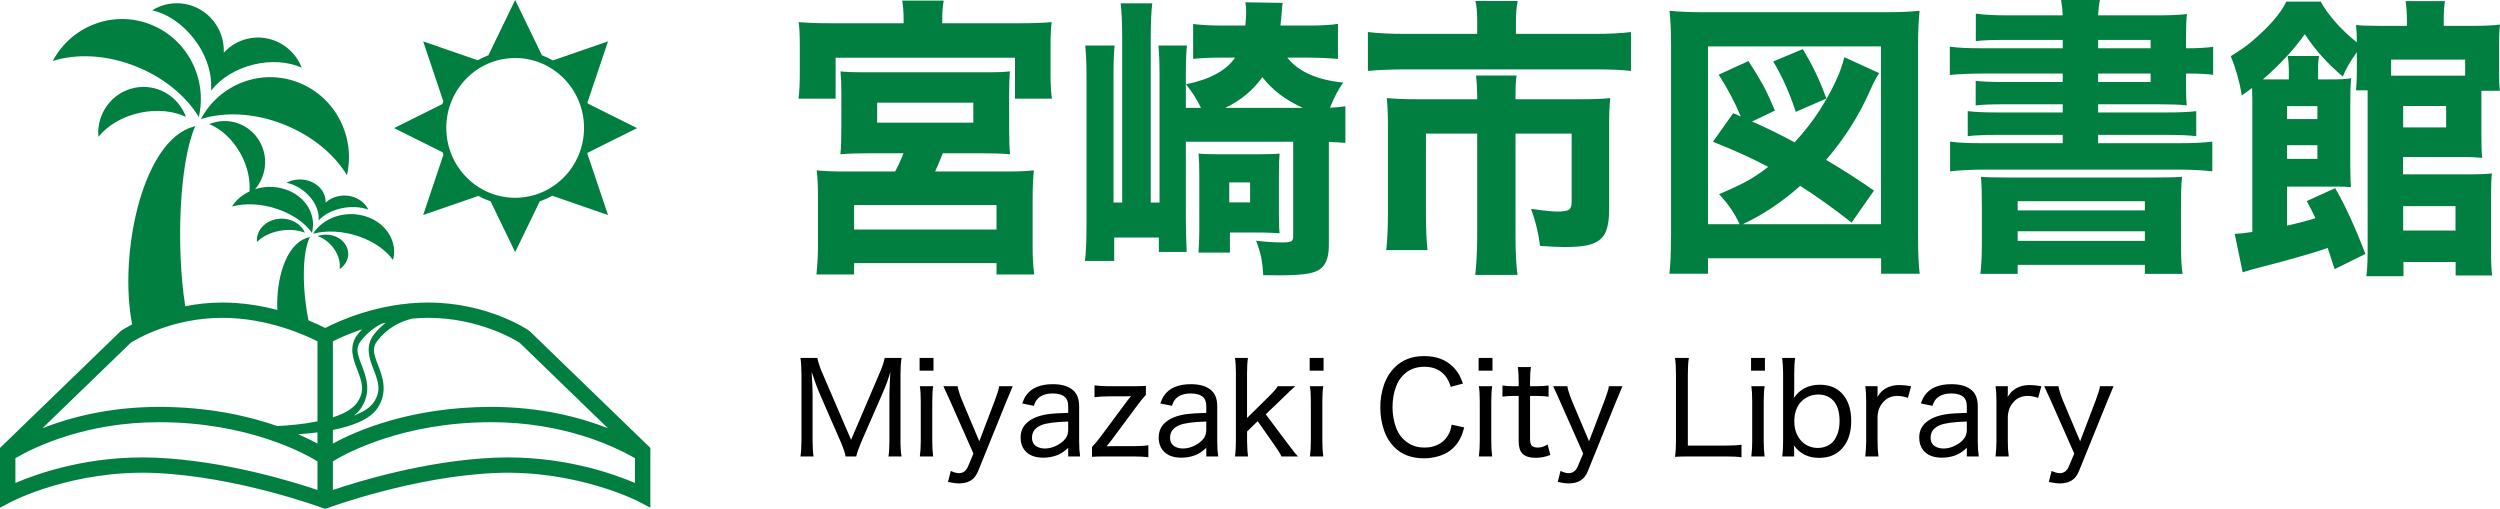 <svg
 xmlns="http://www.w3.org/2000/svg"
 xmlns:xlink="http://www.w3.org/1999/xlink"
 width="226px" height="46px">
<path fill-rule="evenodd"  fill="rgb(0, 127, 65)"
 d="M223.685,2.337 C224.630,2.337 225.401,2.298 226.000,2.220 C225.941,2.696 225.912,3.328 225.912,4.116 L225.912,6.297 C225.912,7.111 225.936,7.747 225.987,8.206 L224.317,8.206 L224.317,8.530 L224.317,12.205 C224.317,13.226 224.343,13.914 224.393,14.269 C223.828,14.217 223.234,14.191 222.610,14.191 L217.234,14.191 L217.234,15.762 L223.344,15.762 C224.204,15.762 224.844,15.732 225.266,15.671 C225.216,16.165 225.190,16.848 225.190,17.723 L225.190,22.643 C225.190,23.682 225.224,24.436 225.292,24.903 L221.990,24.903 L221.990,23.682 L217.272,23.682 L217.272,24.968 L213.919,24.968 C213.987,24.500 214.025,23.782 214.034,22.813 L214.034,8.751 L214.034,8.167 L212.984,8.167 C213.034,7.656 213.059,7.093 213.059,6.479 L213.059,4.713 C212.461,5.544 212.039,6.280 211.795,6.920 C210.428,5.778 209.281,4.501 208.354,3.090 C207.384,4.466 206.119,5.829 204.559,7.180 C204.829,7.180 205.107,7.180 205.394,7.180 L206.912,7.180 L206.912,6.271 C206.904,5.786 206.869,5.384 206.811,5.064 L209.644,5.064 C209.576,5.410 209.547,5.817 209.556,6.284 L209.556,7.180 L210.593,7.180 C211.520,7.180 212.170,7.146 212.541,7.076 C212.490,7.630 212.465,8.384 212.465,9.335 L212.465,14.866 L212.478,15.736 C212.478,16.195 212.494,16.589 212.528,16.918 C212.199,16.883 211.761,16.866 211.213,16.866 L206.747,16.866 L206.747,20.398 C207.692,20.189 208.548,19.965 209.316,19.722 C209.129,19.307 208.868,18.792 208.531,18.177 L211.099,17.009 C211.976,18.506 212.886,20.488 213.831,22.955 L211.048,24.332 C210.778,23.475 210.568,22.834 210.416,22.410 C209.927,22.592 209.383,22.769 208.784,22.943 C207.038,23.453 205.622,23.842 204.534,24.111 C203.724,24.310 203.125,24.479 202.737,24.617 L202.017,21.137 C202.506,21.120 203.037,21.064 203.611,20.969 L203.611,9.089 C203.611,8.751 203.602,8.375 203.585,7.959 C203.374,8.123 203.067,8.348 202.661,8.634 C202.467,7.431 202.135,6.245 201.662,5.076 C202.463,4.583 203.079,4.155 203.509,3.791 C205.112,2.441 206.170,1.225 206.684,0.143 L209.796,0.143 C210.082,0.705 210.572,1.376 211.263,2.155 C211.845,2.787 212.444,3.345 213.059,3.830 C213.059,3.198 213.034,2.674 212.984,2.259 C213.397,2.311 214.071,2.337 215.007,2.337 L217.588,2.337 L217.588,1.960 C217.588,1.199 217.546,0.580 217.461,0.104 L221.028,0.104 C220.945,0.545 220.906,1.164 220.915,1.960 L220.915,2.337 L223.685,2.337 ZM217.246,20.839 L221.978,20.839 L221.978,18.632 L217.246,18.632 L217.246,20.839 ZM206.747,14.360 L209.492,14.360 L209.492,13.127 L206.747,13.127 L206.747,14.360 ZM206.747,10.763 L209.492,10.763 L209.492,9.595 L206.747,9.595 L206.747,10.763 ZM217.246,11.516 L221.130,11.516 L221.130,9.582 L217.246,9.582 L217.246,11.516 ZM216.158,5.388 L216.158,6.842 L222.446,6.842 L222.850,6.842 L222.850,5.388 L216.158,5.388 ZM197.615,6.648 L197.615,7.582 C197.615,8.604 197.640,9.249 197.691,9.517 C197.050,9.456 196.177,9.426 195.073,9.426 L189.671,9.426 L189.671,10.166 L195.793,10.166 C196.999,10.166 197.914,10.127 198.539,10.049 L198.539,12.308 C197.898,12.230 196.983,12.192 195.793,12.192 L189.671,12.192 L189.671,12.945 L196.970,12.945 C198.285,12.945 199.293,12.897 199.993,12.802 L199.993,15.490 C199.133,15.386 198.125,15.334 196.970,15.334 L179.337,15.334 C178.207,15.334 177.190,15.386 176.288,15.490 L176.288,12.802 C176.988,12.906 178.004,12.953 179.337,12.945 L186.471,12.945 L186.471,12.192 L180.627,12.192 C179.446,12.192 178.531,12.230 177.882,12.308 L177.882,10.049 C178.539,10.127 179.455,10.166 180.627,10.166 L186.471,10.166 L186.471,9.426 L181.184,9.426 C180.036,9.426 179.176,9.461 178.603,9.530 L178.603,7.310 C179.160,7.379 180.015,7.414 181.171,7.414 L186.471,7.414 L186.471,6.648 L179.298,6.648 C178.009,6.656 176.996,6.699 176.263,6.777 L176.263,4.220 C176.996,4.323 178.009,4.371 179.298,4.362 L186.471,4.362 L186.471,3.609 L181.171,3.609 C180.032,3.609 179.180,3.644 178.615,3.713 L178.615,1.233 C179.316,1.337 180.302,1.389 181.576,1.389 L186.471,1.389 C186.454,0.922 186.403,0.459 186.319,-0.000 L189.836,-0.000 C189.751,0.381 189.696,0.844 189.671,1.389 L194.896,1.389 C196.118,1.389 197.054,1.350 197.704,1.272 C197.644,1.671 197.615,2.397 197.615,3.453 L197.615,4.362 L197.868,4.362 C198.711,4.362 199.445,4.319 200.069,4.233 L200.069,6.764 C199.546,6.687 198.779,6.648 197.767,6.648 L197.615,6.648 ZM194.415,3.609 L189.671,3.609 L189.671,4.362 L194.415,4.362 L194.415,3.609 ZM194.415,6.648 L189.671,6.648 L189.671,7.414 L194.415,7.414 L194.415,6.648 ZM173.543,24.747 L170.052,24.747 L170.052,23.345 L154.404,23.345 L154.404,24.747 L150.913,24.747 C151.006,24.037 151.056,22.843 151.065,21.163 L151.065,4.129 C151.065,2.874 151.019,1.822 150.926,0.974 C151.736,1.061 152.747,1.103 153.962,1.103 L170.482,1.103 C171.697,1.103 172.712,1.061 173.530,0.974 C173.438,1.839 173.392,2.891 173.392,4.129 L173.392,21.176 C173.392,22.899 173.442,24.089 173.543,24.747 ZM170.039,4.193 L154.404,4.193 L154.404,20.267 L157.263,20.267 C156.825,19.307 156.205,18.402 155.404,17.554 C156.567,17.060 157.470,16.632 158.110,16.268 C158.675,15.939 159.254,15.546 159.844,15.087 C158.477,14.351 156.812,13.594 154.847,12.815 L156.681,10.231 L157.365,10.530 C156.833,9.249 156.167,7.989 155.366,6.751 L158.060,5.518 C158.617,6.375 159.051,7.089 159.363,7.660 C159.701,8.284 160.063,9.062 160.451,9.997 L158.389,10.984 C159.595,11.512 160.877,12.140 162.235,12.867 C163.103,11.924 163.862,10.950 164.511,9.945 C165.692,8.067 166.430,6.474 166.725,5.168 L169.875,6.609 C169.605,7.033 169.343,7.530 169.091,8.102 C168.087,10.404 166.751,12.521 165.081,14.451 C166.751,15.446 168.192,16.373 169.407,17.230 L167.383,20.125 C165.831,18.896 164.284,17.788 162.741,16.801 C161.104,18.255 159.376,19.411 157.554,20.267 L170.039,20.267 L170.039,4.193 ZM160.299,5.557 L162.968,4.440 C163.803,5.782 164.516,7.271 165.106,8.907 L162.336,10.114 C161.796,8.435 161.117,6.916 160.299,5.557 ZM126.998,6.271 C125.648,6.280 124.535,6.327 123.658,6.414 L123.658,2.895 C124.552,3.008 125.690,3.064 127.074,3.064 L133.538,3.064 L133.538,1.921 C133.538,1.073 133.482,0.463 133.373,0.091 L137.206,0.091 C137.096,0.567 137.041,1.169 137.041,1.895 L137.041,3.064 L144.023,3.064 C145.474,3.064 146.613,3.008 147.439,2.895 L147.439,6.414 C146.688,6.319 145.580,6.271 144.113,6.271 L126.998,6.271 ZM120.129,22.202 C120.129,23.362 119.800,24.111 119.142,24.448 C118.805,24.621 118.379,24.734 117.865,24.786 C117.300,24.855 116.562,24.890 115.651,24.890 C115.356,24.890 114.871,24.885 114.197,24.877 C114.163,24.288 114.108,23.782 114.032,23.357 C113.939,22.899 113.779,22.367 113.552,21.761 C114.377,21.865 115.175,21.916 115.942,21.916 C116.338,21.916 116.600,21.882 116.727,21.812 C116.844,21.752 116.904,21.596 116.904,21.345 L116.904,12.815 L107.201,12.815 L107.201,19.683 C107.210,20.835 107.235,21.865 107.277,22.774 L104.760,22.774 L104.760,21.475 L100.725,21.475 L100.725,23.591 L98.081,23.591 C98.173,22.865 98.220,21.756 98.220,20.267 L98.220,6.933 C98.220,5.817 98.182,4.878 98.106,4.116 L100.763,4.116 C100.695,4.661 100.661,5.592 100.661,6.907 L100.661,18.307 L101.446,18.307 L101.446,3.583 C101.446,2.121 101.399,1.025 101.307,0.299 L104.166,0.299 C104.073,1.061 104.026,2.125 104.026,3.492 L104.026,18.307 L104.823,18.307 L104.823,6.946 C104.823,5.734 104.789,4.791 104.722,4.116 L107.302,4.116 C107.235,4.670 107.201,5.618 107.201,6.959 L107.201,9.751 L108.568,9.751 C108.213,9.006 107.762,8.297 107.214,7.622 C109.390,7.171 110.870,6.366 111.654,5.207 L110.313,5.207 C109.445,5.207 108.626,5.245 107.859,5.323 L107.859,2.168 C108.559,2.263 109.449,2.311 110.528,2.311 L112.577,2.311 C112.628,1.844 112.653,1.437 112.653,1.091 C112.653,0.744 112.628,0.450 112.577,0.208 L115.955,0.260 C115.921,0.459 115.892,0.744 115.866,1.117 C115.841,1.489 115.803,1.887 115.752,2.311 L118.231,2.311 C119.488,2.311 120.395,2.259 120.951,2.155 L120.951,5.323 C120.167,5.254 119.302,5.216 118.358,5.207 L116.372,5.207 C117.359,6.470 119.045,7.223 121.431,7.466 C120.993,8.063 120.593,8.820 120.230,9.738 C120.795,9.712 121.259,9.668 121.622,9.608 L121.622,12.919 C121.251,12.884 120.753,12.854 120.129,12.828 L120.129,22.202 ZM114.121,6.972 C113.268,8.167 112.147,9.093 110.756,9.751 L117.776,9.751 C116.216,9.050 114.998,8.123 114.121,6.972 ZM95.096,8.920 L91.756,8.920 L91.756,5.219 L75.540,5.219 L75.540,8.920 L72.187,8.920 C72.263,8.288 72.302,7.574 72.302,6.777 L72.302,4.025 C72.302,3.168 72.267,2.493 72.200,1.999 C72.934,2.069 73.925,2.103 75.173,2.103 L81.687,2.103 L81.687,1.753 C81.687,1.121 81.645,0.554 81.561,0.052 L85.317,0.052 C85.225,0.485 85.179,1.047 85.179,1.740 L85.179,2.103 L92.098,2.103 C93.371,2.103 94.362,2.069 95.070,1.999 C95.003,2.511 94.969,3.185 94.969,4.025 L94.969,6.791 C94.969,7.665 95.011,8.375 95.096,8.920 ZM73.946,17.969 C73.946,16.870 73.908,16.014 73.832,15.399 C74.465,15.468 75.261,15.503 76.222,15.503 L80.915,15.503 C81.160,15.070 81.413,14.520 81.675,13.854 L78.677,13.854 C77.513,13.854 76.611,13.884 75.970,13.945 C76.028,13.469 76.058,12.638 76.058,11.452 L76.058,8.439 C76.058,7.626 76.033,6.964 75.982,6.453 C76.404,6.505 76.965,6.531 77.665,6.531 L89.707,6.531 C90.348,6.531 90.879,6.505 91.301,6.453 C91.259,6.756 91.234,7.448 91.225,8.530 L91.225,11.452 C91.225,12.664 91.255,13.494 91.313,13.945 C90.681,13.884 89.779,13.854 88.606,13.854 L85.229,13.854 C84.925,14.624 84.694,15.174 84.533,15.503 L91.010,15.503 C92.115,15.503 92.933,15.468 93.464,15.399 C93.388,16.057 93.350,16.922 93.350,17.995 L93.350,22.189 C93.342,23.124 93.388,23.998 93.489,24.812 L90.086,24.812 L90.086,23.786 L77.209,23.786 L77.209,24.812 L73.807,24.812 C73.900,23.868 73.946,22.985 73.946,22.163 L73.946,17.969 ZM87.987,11.088 L87.987,9.283 L79.296,9.283 L79.296,11.088 L87.987,11.088 ZM77.209,20.748 L90.086,20.748 L90.086,18.541 L77.209,18.541 L77.209,20.748 ZM108.416,15.827 C108.416,15.014 108.395,14.364 108.352,13.880 C108.681,13.923 109.288,13.945 110.174,13.945 L113.830,13.945 C114.732,13.945 115.348,13.923 115.676,13.880 C115.634,14.295 115.613,14.949 115.613,15.840 L115.613,19.346 C115.613,20.185 115.634,20.766 115.676,21.086 C115.171,21.051 114.660,21.029 114.146,21.021 L111.186,21.021 L111.186,22.838 L108.340,22.838 C108.391,22.250 108.416,21.575 108.416,20.813 L108.416,15.827 ZM111.123,18.294 L113.007,18.294 L113.007,16.489 L111.123,16.489 L111.123,18.294 ZM125.467,11.192 C125.467,10.326 125.433,9.552 125.366,8.868 C126.125,8.937 127.044,8.972 128.123,8.972 L133.538,8.972 L133.538,8.673 C133.529,7.972 133.495,7.357 133.436,6.829 L137.105,6.829 C137.037,7.115 137.003,7.734 137.003,8.686 L137.003,8.972 L142.987,8.972 C144.066,8.972 144.926,8.937 145.567,8.868 C145.499,9.500 145.466,10.275 145.466,11.192 L145.466,18.917 C145.466,19.956 145.326,20.709 145.049,21.176 C144.745,21.696 144.196,22.034 143.404,22.189 C142.923,22.285 142.266,22.332 141.431,22.332 C140.866,22.332 140.128,22.298 139.217,22.228 C139.091,21.120 138.820,20.004 138.408,18.878 C139.538,19.043 140.322,19.125 140.760,19.125 C141.350,19.125 141.717,19.060 141.860,18.930 C142.004,18.818 142.076,18.597 142.076,18.268 L142.076,12.075 L137.003,12.075 L137.003,21.410 C137.003,22.804 137.063,23.950 137.181,24.851 L133.360,24.851 C133.470,23.925 133.529,22.787 133.538,21.436 L133.538,12.075 L128.907,12.075 L128.907,19.346 C128.907,20.748 128.954,21.834 129.047,22.605 L125.315,22.605 C125.416,21.696 125.467,20.614 125.467,19.359 L125.467,11.192 ZM179.160,18.632 C179.160,17.333 179.130,16.450 179.071,15.983 C179.526,16.026 180.407,16.048 181.715,16.048 L194.605,16.048 C195.920,16.048 196.805,16.026 197.261,15.983 C197.193,16.485 197.160,17.368 197.160,18.632 L197.160,21.956 C197.160,23.323 197.211,24.258 197.312,24.760 L193.896,24.760 L193.896,23.942 L182.398,23.942 L182.398,24.760 L179.021,24.760 C179.113,24.102 179.160,23.176 179.160,21.982 L179.160,18.632 ZM182.398,21.774 L193.896,21.774 L193.896,20.904 L182.398,20.904 L182.398,21.774 ZM182.398,19.021 L193.896,19.021 L193.896,18.190 L182.398,18.190 L182.398,19.021 Z"/>
<path fill-rule="evenodd"  fill="rgb(0, 0, 0)"
 d="M190.726,35.728 L190.489,36.292 L187.945,42.571 C187.775,42.992 187.541,43.288 187.243,43.457 C186.958,43.619 186.615,43.700 186.213,43.700 C185.955,43.700 185.622,43.656 185.212,43.570 L185.467,42.571 C185.751,42.706 185.996,42.774 186.202,42.774 C186.582,42.774 186.859,42.565 187.032,42.148 L187.513,41.003 L185.428,36.292 C185.100,35.554 184.890,35.096 184.798,34.915 L186.081,34.915 C186.100,35.021 186.120,35.116 186.142,35.203 C186.241,35.560 186.352,35.884 186.474,36.173 L188.044,39.892 L189.455,36.184 C189.672,35.606 189.801,35.182 189.842,34.915 L191.064,34.915 C190.965,35.145 190.852,35.415 190.726,35.728 ZM183.316,35.790 C182.733,35.790 182.272,36.010 181.933,36.450 C181.778,36.653 181.668,36.860 181.601,37.070 C181.564,37.191 181.533,37.371 181.507,37.612 L181.507,39.903 C181.507,40.414 181.535,40.867 181.590,41.262 L180.396,41.262 C180.447,40.815 180.475,40.362 180.478,39.903 L180.478,36.275 C180.478,35.726 180.451,35.273 180.396,34.915 L181.507,34.915 L181.507,35.508 C181.507,35.527 181.505,35.564 181.502,35.621 L181.502,35.694 C181.498,35.758 181.494,35.824 181.491,35.891 C181.656,35.621 181.828,35.415 182.005,35.276 C182.403,34.964 182.901,34.808 183.499,34.808 C183.793,34.808 184.140,34.844 184.538,34.915 L184.250,35.965 C183.885,35.848 183.574,35.790 183.316,35.790 ZM177.801,40.484 C177.587,40.675 177.413,40.816 177.279,40.904 C177.144,40.992 176.985,41.074 176.800,41.150 C176.409,41.300 175.993,41.375 175.550,41.375 C174.776,41.375 174.208,41.144 173.847,40.681 C173.614,40.384 173.498,40.012 173.498,39.564 C173.498,39.023 173.677,38.585 174.035,38.250 C174.474,37.832 175.130,37.561 176.004,37.437 C176.424,37.380 177.023,37.343 177.801,37.325 L177.801,36.732 C177.801,36.348 177.704,36.070 177.508,35.897 C177.265,35.679 176.896,35.570 176.402,35.570 C175.794,35.570 175.336,35.733 175.030,36.061 C174.897,36.200 174.785,36.408 174.693,36.687 L173.642,36.472 C173.757,36.160 173.869,35.925 173.980,35.768 C174.455,35.075 175.266,34.730 176.413,34.730 C177.261,34.730 177.892,34.931 178.304,35.333 C178.629,35.649 178.791,36.115 178.791,36.732 L178.791,39.942 C178.791,40.431 178.821,40.871 178.880,41.262 L177.801,41.262 L177.801,40.484 ZM177.801,38.108 C176.640,38.139 175.832,38.246 175.379,38.430 C174.811,38.663 174.527,39.042 174.527,39.564 C174.527,39.813 174.592,40.014 174.721,40.167 C174.816,40.288 174.960,40.384 175.152,40.455 C175.318,40.516 175.495,40.546 175.683,40.546 C176.067,40.546 176.441,40.448 176.806,40.252 C177.241,40.023 177.532,39.750 177.680,39.435 C177.761,39.265 177.801,39.056 177.801,38.808 L177.801,38.108 ZM171.541,35.790 C170.958,35.790 170.497,36.010 170.158,36.450 C170.003,36.653 169.893,36.860 169.826,37.070 C169.789,37.191 169.758,37.371 169.732,37.612 L169.732,39.903 C169.732,40.414 169.760,40.867 169.815,41.262 L168.621,41.262 C168.672,40.815 168.700,40.362 168.703,39.903 L168.703,36.275 C168.703,35.726 168.676,35.273 168.621,34.915 L169.732,34.915 L169.732,35.508 C169.732,35.527 169.730,35.564 169.727,35.621 L169.727,35.694 C169.723,35.758 169.719,35.824 169.716,35.891 C169.881,35.621 170.053,35.415 170.230,35.276 C170.628,34.964 171.126,34.808 171.723,34.808 C172.018,34.808 172.365,34.844 172.763,34.915 L172.475,35.965 C172.110,35.848 171.799,35.790 171.541,35.790 ZM164.434,41.392 C163.464,41.392 162.707,41.014 162.161,40.258 L162.172,40.354 C162.179,40.422 162.184,40.536 162.188,40.698 L162.188,41.262 L161.110,41.262 C161.165,40.890 161.193,40.424 161.193,39.863 L161.193,33.731 C161.189,33.212 161.161,32.755 161.110,32.359 L162.282,32.359 C162.223,32.747 162.196,33.207 162.199,33.742 L162.199,35.158 C162.199,35.462 162.187,35.736 162.161,35.976 C162.713,35.179 163.495,34.780 164.506,34.780 C165.339,34.780 166.001,35.034 166.491,35.542 C167.063,36.136 167.349,36.973 167.349,38.052 C167.349,39.147 167.054,39.998 166.464,40.608 C165.962,41.131 165.285,41.392 164.434,41.392 ZM165.684,36.168 C165.348,35.833 164.904,35.665 164.351,35.665 C163.964,35.665 163.604,35.763 163.273,35.959 C162.915,36.166 162.645,36.458 162.465,36.833 C162.291,37.195 162.205,37.603 162.205,38.058 C162.205,38.776 162.402,39.361 162.797,39.813 C162.963,40.004 163.160,40.158 163.388,40.275 C163.680,40.422 163.993,40.495 164.328,40.495 C164.712,40.495 165.057,40.401 165.363,40.213 C165.691,40.014 165.940,39.684 166.109,39.226 C166.235,38.887 166.298,38.498 166.298,38.058 C166.298,37.211 166.093,36.581 165.684,36.168 ZM158.295,32.359 L159.550,32.359 L159.550,33.511 L158.295,33.511 L158.295,32.359 ZM152.714,41.262 C152.201,41.262 151.770,41.273 151.419,41.296 C151.478,40.916 151.508,40.444 151.508,39.880 L151.508,33.826 C151.508,33.202 151.478,32.714 151.419,32.359 L152.675,32.359 C152.612,32.725 152.581,33.212 152.581,33.821 L152.581,40.281 L156.032,40.281 C156.604,40.281 157.070,40.254 157.431,40.202 L157.431,41.341 C157.121,41.288 156.655,41.262 156.032,41.262 L152.714,41.262 ZM146.093,36.292 L143.549,42.571 C143.380,42.992 143.146,43.288 142.847,43.457 C142.563,43.619 142.220,43.700 141.818,43.700 C141.560,43.700 141.226,43.656 140.817,43.570 L141.071,42.571 C141.355,42.706 141.600,42.774 141.807,42.774 C142.187,42.774 142.463,42.565 142.637,42.148 L143.118,41.003 L141.033,36.292 C140.705,35.554 140.494,35.096 140.402,34.915 L141.685,34.915 C141.704,35.021 141.724,35.116 141.746,35.203 C141.846,35.560 141.957,35.884 142.078,36.173 L143.649,39.892 L145.059,36.184 C145.277,35.606 145.406,35.182 145.446,34.915 L146.669,34.915 C146.569,35.145 146.456,35.415 146.331,35.728 L146.093,36.292 ZM138.472,40.286 C138.590,40.403 138.775,40.461 139.026,40.461 C139.291,40.461 139.584,40.369 139.905,40.185 L140.148,41.127 C139.720,41.300 139.282,41.386 138.832,41.386 C138.289,41.386 137.894,41.266 137.643,41.025 C137.407,40.800 137.289,40.411 137.289,39.857 L137.289,35.790 L136.840,35.790 C136.454,35.794 136.114,35.816 135.823,35.858 L135.823,34.848 C136.092,34.893 136.433,34.915 136.846,34.915 L137.289,34.915 L137.289,34.498 C137.289,33.964 137.261,33.525 137.206,33.183 L138.400,33.183 C138.345,33.492 138.317,33.930 138.317,34.498 L138.317,34.915 L138.843,34.915 C139.315,34.915 139.698,34.893 139.993,34.848 L139.993,35.858 C139.713,35.816 139.333,35.794 138.854,35.790 L138.317,35.790 L138.317,39.677 C138.317,39.982 138.369,40.185 138.472,40.286 ZM133.666,32.359 L134.921,32.359 L134.921,33.511 L133.666,33.511 L133.666,32.359 ZM127.311,40.055 C127.732,40.326 128.216,40.461 128.766,40.461 C129.322,40.461 129.806,40.330 130.215,40.066 C130.598,39.826 130.880,39.482 131.061,39.034 C131.123,38.872 131.181,38.658 131.232,38.390 L132.366,38.639 C132.282,38.944 132.200,39.190 132.123,39.378 C131.894,39.938 131.544,40.394 131.072,40.743 C130.785,40.957 130.444,41.123 130.049,41.240 C129.629,41.367 129.188,41.431 128.727,41.431 C127.584,41.431 126.677,41.082 126.006,40.382 C125.622,39.983 125.333,39.512 125.138,38.966 C124.898,38.293 124.778,37.582 124.778,36.833 C124.778,36.145 124.881,35.485 125.088,34.853 C125.305,34.199 125.648,33.640 126.117,33.177 C126.784,32.519 127.662,32.190 128.749,32.190 C129.826,32.190 130.689,32.508 131.337,33.144 C131.669,33.467 131.922,33.843 132.095,34.272 C132.143,34.385 132.195,34.519 132.250,34.673 L131.150,34.972 C131.013,34.543 130.842,34.205 130.635,33.956 C130.189,33.422 129.564,33.155 128.760,33.155 C127.975,33.155 127.331,33.415 126.830,33.934 C126.554,34.220 126.347,34.549 126.211,34.921 C125.993,35.504 125.884,36.128 125.884,36.794 C125.884,37.452 125.989,38.069 126.199,38.645 C126.424,39.254 126.795,39.724 127.311,40.055 ZM118.395,32.359 L119.651,32.359 L119.651,33.511 L118.395,33.511 L118.395,32.359 ZM117.085,40.986 C117.148,41.061 117.232,41.153 117.340,41.262 L115.840,41.262 C115.804,41.180 115.768,41.106 115.736,41.042 C115.654,40.888 115.449,40.576 115.122,40.106 L113.694,38.075 L112.737,39.006 L112.737,39.919 C112.748,40.517 112.776,40.965 112.820,41.262 L111.642,41.262 C111.694,40.927 111.721,40.474 111.725,39.903 L111.725,33.720 C111.725,33.159 111.698,32.706 111.642,32.359 L112.815,32.359 C112.763,32.679 112.735,33.133 112.732,33.720 L112.732,37.787 L114.684,35.863 C115.109,35.446 115.383,35.130 115.509,34.915 L117.090,34.915 C116.975,35.024 116.822,35.165 116.626,35.339 C116.490,35.467 116.283,35.665 116.006,35.937 L114.424,37.454 L116.338,40.010 C116.732,40.536 116.981,40.862 117.085,40.986 ZM109.048,40.484 C108.834,40.675 108.660,40.816 108.526,40.904 C108.391,40.992 108.232,41.074 108.047,41.150 C107.657,41.300 107.240,41.375 106.797,41.375 C106.023,41.375 105.455,41.144 105.094,40.681 C104.862,40.384 104.746,40.012 104.746,39.564 C104.746,39.023 104.924,38.585 105.282,38.250 C105.721,37.832 106.377,37.561 107.251,37.437 C107.672,37.380 108.271,37.343 109.048,37.325 L109.048,36.732 C109.048,36.348 108.951,36.070 108.755,35.897 C108.512,35.679 108.143,35.570 107.649,35.570 C107.041,35.570 106.583,35.733 106.277,36.061 C106.145,36.200 106.032,36.408 105.940,36.687 L104.889,36.472 C105.004,36.160 105.116,35.925 105.227,35.768 C105.702,35.075 106.513,34.730 107.660,34.730 C108.508,34.730 109.139,34.931 109.552,35.333 C109.876,35.649 110.038,36.115 110.038,36.732 L110.038,39.942 C110.038,40.431 110.068,40.871 110.127,41.262 L109.048,41.262 L109.048,40.484 ZM109.048,38.108 C107.887,38.139 107.080,38.246 106.626,38.430 C106.058,38.663 105.774,39.042 105.774,39.564 C105.774,39.813 105.839,40.014 105.968,40.167 C106.064,40.288 106.207,40.384 106.399,40.455 C106.565,40.516 106.742,40.546 106.930,40.546 C107.314,40.546 107.688,40.448 108.053,40.252 C108.488,40.023 108.780,39.750 108.927,39.435 C109.008,39.265 109.048,39.056 109.048,38.808 L109.048,38.108 ZM100.011,41.262 C99.381,41.262 98.949,41.273 98.717,41.296 L98.717,40.405 C98.942,40.179 99.207,39.862 99.513,39.451 L101.919,36.213 C102.030,36.063 102.140,35.929 102.251,35.812 C102.045,35.824 101.862,35.829 101.704,35.829 L100.277,35.829 C99.757,35.829 99.312,35.856 98.944,35.908 L98.944,34.836 C99.338,34.889 99.782,34.915 100.277,34.915 L102.340,34.915 C102.944,34.915 103.361,34.904 103.589,34.881 L103.589,35.694 C103.309,36.002 103.047,36.323 102.804,36.659 L100.454,39.824 C100.395,39.903 100.280,40.046 100.111,40.252 L100.033,40.348 C100.107,40.348 100.221,40.345 100.376,40.337 C100.523,40.333 100.660,40.332 100.785,40.332 L102.478,40.332 C103.049,40.332 103.494,40.305 103.811,40.252 L103.811,41.341 C103.471,41.288 103.027,41.262 102.478,41.262 L100.011,41.262 ZM96.565,40.484 C96.352,40.675 96.178,40.816 96.043,40.904 C95.908,40.992 95.748,41.074 95.564,41.150 C95.174,41.300 94.757,41.375 94.314,41.375 C93.540,41.375 92.972,41.144 92.611,40.681 C92.379,40.384 92.262,40.012 92.262,39.564 C92.262,39.023 92.441,38.585 92.799,38.250 C93.238,37.832 93.894,37.561 94.768,37.437 C95.188,37.380 95.787,37.343 96.565,37.325 L96.565,36.732 C96.565,36.348 96.468,36.070 96.272,35.897 C96.029,35.679 95.660,35.570 95.166,35.570 C94.558,35.570 94.100,35.733 93.795,36.061 C93.662,36.200 93.549,36.408 93.457,36.687 L92.406,36.472 C92.520,36.160 92.633,35.925 92.743,35.768 C93.219,35.075 94.031,34.730 95.177,34.730 C96.025,34.730 96.656,34.931 97.069,35.333 C97.393,35.649 97.555,36.115 97.555,36.732 L97.555,39.942 C97.555,40.431 97.585,40.871 97.644,41.262 L96.565,41.262 L96.565,40.484 ZM96.565,38.108 C95.404,38.139 94.597,38.246 94.143,38.430 C93.575,38.663 93.291,39.042 93.291,39.564 C93.291,39.813 93.356,40.014 93.485,40.167 C93.581,40.288 93.724,40.384 93.916,40.455 C94.082,40.516 94.259,40.546 94.447,40.546 C94.830,40.546 95.205,40.448 95.570,40.252 C96.005,40.023 96.296,39.750 96.444,39.435 C96.524,39.265 96.565,39.056 96.565,38.808 L96.565,38.108 ZM90.974,36.292 L88.430,42.571 C88.260,42.992 88.026,43.288 87.727,43.457 C87.443,43.619 87.100,43.700 86.699,43.700 C86.441,43.700 86.107,43.656 85.698,43.570 L85.952,42.571 C86.236,42.706 86.481,42.774 86.688,42.774 C87.067,42.774 87.344,42.565 87.517,42.148 L87.998,41.003 L85.913,36.292 C85.585,35.554 85.375,35.096 85.283,34.915 L86.566,34.915 C86.585,35.021 86.605,35.116 86.627,35.203 C86.726,35.560 86.837,35.884 86.959,36.173 L88.529,39.892 L89.939,36.184 C90.157,35.606 90.287,35.182 90.327,34.915 L91.549,34.915 C91.450,35.145 91.337,35.415 91.212,35.728 L90.974,36.292 ZM83.131,32.359 L84.387,32.359 L84.387,33.511 L83.131,33.511 L83.131,32.359 ZM81.500,41.262 L80.316,41.262 C80.372,40.961 80.401,40.476 80.404,39.807 L80.404,35.660 C80.431,34.712 80.458,34.030 80.488,33.612 C80.329,34.203 80.093,34.853 79.779,35.564 L77.855,39.965 C77.630,40.495 77.479,40.927 77.401,41.262 L76.439,41.262 C76.406,40.995 76.260,40.559 76.002,39.953 L74.121,35.638 C73.860,35.032 73.611,34.357 73.375,33.612 C73.434,34.707 73.462,35.418 73.458,35.745 L73.458,39.807 C73.458,40.446 73.488,40.932 73.547,41.262 L72.363,41.262 C72.418,40.890 72.447,40.405 72.452,39.807 L72.452,33.826 C72.447,33.228 72.418,32.740 72.363,32.359 L73.890,32.359 C73.949,32.691 74.078,33.095 74.276,33.573 L76.937,39.756 L79.581,33.573 C79.783,33.099 79.914,32.694 79.973,32.359 L81.500,32.359 C81.437,32.755 81.405,33.244 81.405,33.826 L81.405,39.807 C81.405,40.450 81.437,40.935 81.500,41.262 ZM83.153,34.915 L84.359,34.915 C84.304,35.254 84.276,35.711 84.276,36.286 L84.276,39.897 C84.276,40.408 84.304,40.864 84.359,41.262 L83.153,41.262 C83.209,40.837 83.237,40.384 83.237,39.903 L83.237,36.275 C83.237,35.700 83.209,35.246 83.153,34.915 ZM118.417,34.915 L119.623,34.915 C119.568,35.254 119.540,35.711 119.540,36.286 L119.540,39.897 C119.540,40.408 119.568,40.864 119.623,41.262 L118.417,41.262 C118.473,40.837 118.500,40.384 118.500,39.903 L118.500,36.275 C118.500,35.700 118.473,35.246 118.417,34.915 ZM133.688,34.915 L134.894,34.915 C134.838,35.254 134.811,35.711 134.811,36.286 L134.811,39.897 C134.811,40.408 134.838,40.864 134.894,41.262 L133.688,41.262 C133.743,40.837 133.771,40.384 133.771,39.903 L133.771,36.275 C133.771,35.700 133.743,35.246 133.688,34.915 ZM158.317,34.915 L159.522,34.915 C159.467,35.254 159.440,35.711 159.440,36.286 L159.440,39.897 C159.440,40.408 159.467,40.864 159.522,41.262 L158.317,41.262 C158.372,40.837 158.399,40.384 158.399,39.903 L158.399,36.275 C158.399,35.700 158.372,35.246 158.317,34.915 Z"/>
<path fill-rule="evenodd"  fill="rgb(0, 127, 65)"
 d="M58.792,41.648 L58.792,45.897 L57.768,45.357 C57.713,45.328 52.154,42.452 44.792,42.757 C37.340,43.071 29.718,45.890 29.642,45.918 L29.396,46.000 L29.151,45.918 C29.074,45.890 21.452,43.071 14.001,42.757 C6.618,42.447 1.079,45.328 1.024,45.357 L-0.000,45.899 L-0.000,42.366 L-0.000,41.648 L-0.000,40.492 L10.939,29.906 L10.988,29.872 C11.031,29.843 11.382,29.618 11.945,29.322 C10.741,23.093 12.760,13.300 17.089,11.585 C17.274,11.511 17.465,11.462 17.653,11.405 C16.238,14.553 15.887,22.214 16.746,27.680 C17.764,27.485 18.878,27.350 20.096,27.350 C21.937,27.350 23.625,27.641 25.071,28.020 C24.955,25.300 25.792,22.166 27.714,21.514 C27.816,21.480 27.920,21.457 28.023,21.430 C27.256,22.890 27.351,26.406 27.889,28.961 C28.557,29.237 29.083,29.490 29.396,29.653 C30.524,29.064 34.193,27.350 38.696,27.350 C44.044,27.350 47.653,29.769 47.804,29.872 L47.896,29.947 L58.793,40.493 L58.793,41.648 L58.792,41.648 ZM28.699,30.855 C27.630,30.309 24.191,28.732 20.096,28.732 C15.505,28.732 12.239,30.717 11.821,30.983 L3.839,38.709 C6.363,37.721 9.929,36.783 14.375,36.783 C18.880,36.783 22.481,37.614 25.071,38.516 C26.082,38.465 27.422,38.349 28.699,38.090 L28.699,30.855 ZM28.699,39.702 L28.699,39.089 C28.078,39.168 27.480,39.221 26.950,39.254 C27.652,39.561 28.255,39.856 28.699,40.098 L28.699,39.702 ZM28.699,41.703 C27.464,40.950 22.359,38.167 14.375,38.167 C7.879,38.167 3.322,40.303 1.393,41.413 L1.393,43.659 C3.392,42.802 8.120,41.126 14.060,41.375 C20.266,41.636 26.402,43.517 28.699,44.293 L28.699,41.703 ZM30.093,30.855 L30.093,37.729 C31.080,37.408 31.909,36.965 32.318,36.346 C32.985,35.335 32.744,34.574 32.295,33.416 C31.933,32.480 31.481,31.315 32.333,30.223 C32.465,30.054 32.605,29.912 32.744,29.766 C31.501,30.180 30.562,30.615 30.093,30.855 ZM34.506,29.263 C33.827,29.601 33.190,30.092 32.629,30.812 C32.126,31.457 32.296,31.983 32.697,33.019 C33.088,34.027 33.623,35.409 32.643,36.893 C32.476,37.147 32.245,37.370 31.978,37.573 C32.779,37.267 33.450,36.876 33.801,36.346 C34.467,35.335 34.226,34.574 33.778,33.417 C33.415,32.480 32.963,31.315 33.815,30.223 C34.145,29.800 34.500,29.464 34.868,29.175 C34.744,29.202 34.627,29.234 34.506,29.263 ZM46.971,30.983 C46.557,30.719 43.289,28.732 38.696,28.732 C38.212,28.732 37.739,28.758 37.276,28.798 C36.116,29.082 35.016,29.651 34.111,30.812 C33.608,31.457 33.778,31.983 34.180,33.019 C34.570,34.027 35.105,35.409 34.126,36.893 C33.439,37.934 31.800,38.526 30.093,38.865 L30.093,39.702 L30.093,40.098 C32.171,38.964 37.115,36.783 44.417,36.783 C48.863,36.783 52.429,37.721 54.953,38.709 L46.971,30.983 ZM57.399,41.416 C55.465,40.307 50.895,38.167 44.417,38.167 C36.434,38.167 31.330,40.949 30.093,41.703 L30.093,41.705 L30.093,44.293 C32.390,43.517 38.526,41.636 44.732,41.375 C50.670,41.126 55.400,42.802 57.399,43.659 L57.399,41.416 ZM57.591,11.581 L53.116,13.812 C53.109,13.832 53.100,13.853 53.093,13.874 L54.964,19.438 L49.925,17.694 C49.566,17.896 49.188,18.064 48.794,18.200 L46.571,22.791 L44.348,18.200 C43.965,18.068 43.594,17.906 43.245,17.711 L38.255,19.438 L40.088,13.983 C40.062,13.911 40.033,13.839 40.009,13.765 L35.627,11.581 L39.992,9.405 C40.018,9.323 40.050,9.245 40.079,9.166 L38.255,3.740 L43.188,5.447 C43.495,5.272 43.817,5.123 44.151,4.996 L46.571,-0.001 L48.991,4.996 C49.334,5.127 49.666,5.282 49.982,5.464 L54.964,3.740 L53.103,9.276 C53.112,9.304 53.123,9.330 53.133,9.358 L57.591,11.581 ZM46.571,5.244 C43.132,5.244 40.345,8.072 40.345,11.561 C40.345,15.050 43.132,17.879 46.571,17.879 C50.009,17.879 52.797,15.050 52.797,11.561 C52.797,8.072 50.009,5.244 46.571,5.244 ZM31.224,22.103 C31.715,22.866 31.474,23.812 30.699,24.330 C30.781,23.804 30.642,23.181 30.266,22.598 C29.873,21.987 29.302,21.547 28.716,21.343 C29.640,21.013 30.723,21.327 31.224,22.103 ZM32.413,21.361 C30.955,20.864 29.470,20.812 28.299,21.132 C29.221,19.646 31.297,18.958 33.153,19.591 C34.977,20.212 35.957,21.895 35.526,23.505 C34.902,22.626 33.809,21.837 32.413,21.361 ZM30.923,18.818 C30.013,19.004 29.264,19.417 28.814,19.920 C28.800,19.815 28.802,19.711 28.807,19.608 C28.782,18.996 28.492,18.312 27.940,17.710 C27.358,17.074 26.608,16.662 25.893,16.523 C26.882,15.995 28.191,16.179 28.932,16.987 C29.291,17.380 29.454,17.853 29.434,18.318 C29.737,18.038 30.130,17.826 30.594,17.731 C31.732,17.498 32.872,18.035 33.290,18.952 C32.640,18.705 31.794,18.640 30.923,18.818 ZM27.560,21.037 C26.941,20.787 26.129,20.708 25.287,20.863 C24.406,21.025 23.675,21.408 23.229,21.883 C23.131,20.916 23.876,20.016 24.997,19.811 C26.098,19.608 27.181,20.147 27.560,21.037 ZM18.920,11.219 C20.609,10.515 22.588,11.184 23.501,12.841 C24.280,14.252 24.050,15.954 23.055,17.103 C23.919,16.826 24.899,16.813 25.825,17.129 C27.648,17.750 28.629,19.433 28.198,21.043 C27.574,20.164 26.480,19.375 25.085,18.899 C23.627,18.402 22.141,18.350 20.970,18.670 C21.341,18.074 21.901,17.613 22.555,17.308 C22.631,16.248 22.382,15.041 21.752,13.897 C21.033,12.594 19.990,11.654 18.920,11.219 ZM25.676,11.258 C23.011,10.196 20.297,10.086 18.157,10.769 C19.843,7.596 23.636,6.127 27.026,7.478 C30.359,8.805 32.151,12.398 31.363,15.834 C30.223,13.958 28.225,12.273 25.676,11.258 ZM22.953,5.829 C21.289,6.227 19.920,7.109 19.099,8.181 C19.074,7.957 19.077,7.735 19.087,7.515 C19.041,6.209 18.510,4.749 17.502,3.463 C16.438,2.106 15.068,1.226 13.762,0.929 C15.568,-0.198 17.961,0.194 19.314,1.920 C19.971,2.759 20.268,3.769 20.232,4.762 C20.785,4.163 21.504,3.710 22.350,3.508 C24.430,3.011 26.513,4.157 27.277,6.115 C26.089,5.587 24.544,5.449 22.953,5.829 ZM16.808,10.565 C15.677,10.031 14.193,9.864 12.654,10.194 C11.045,10.539 9.708,11.357 8.895,12.371 C8.715,10.308 10.077,8.387 12.125,7.948 C14.137,7.516 16.116,8.665 16.808,10.565 ZM17.973,10.578 C16.833,8.702 14.835,7.017 12.286,6.002 C9.621,4.940 6.907,4.830 4.768,5.513 C6.453,2.340 10.246,0.871 13.637,2.222 C16.969,3.549 18.761,7.142 17.973,10.578 Z"/>
</svg>
